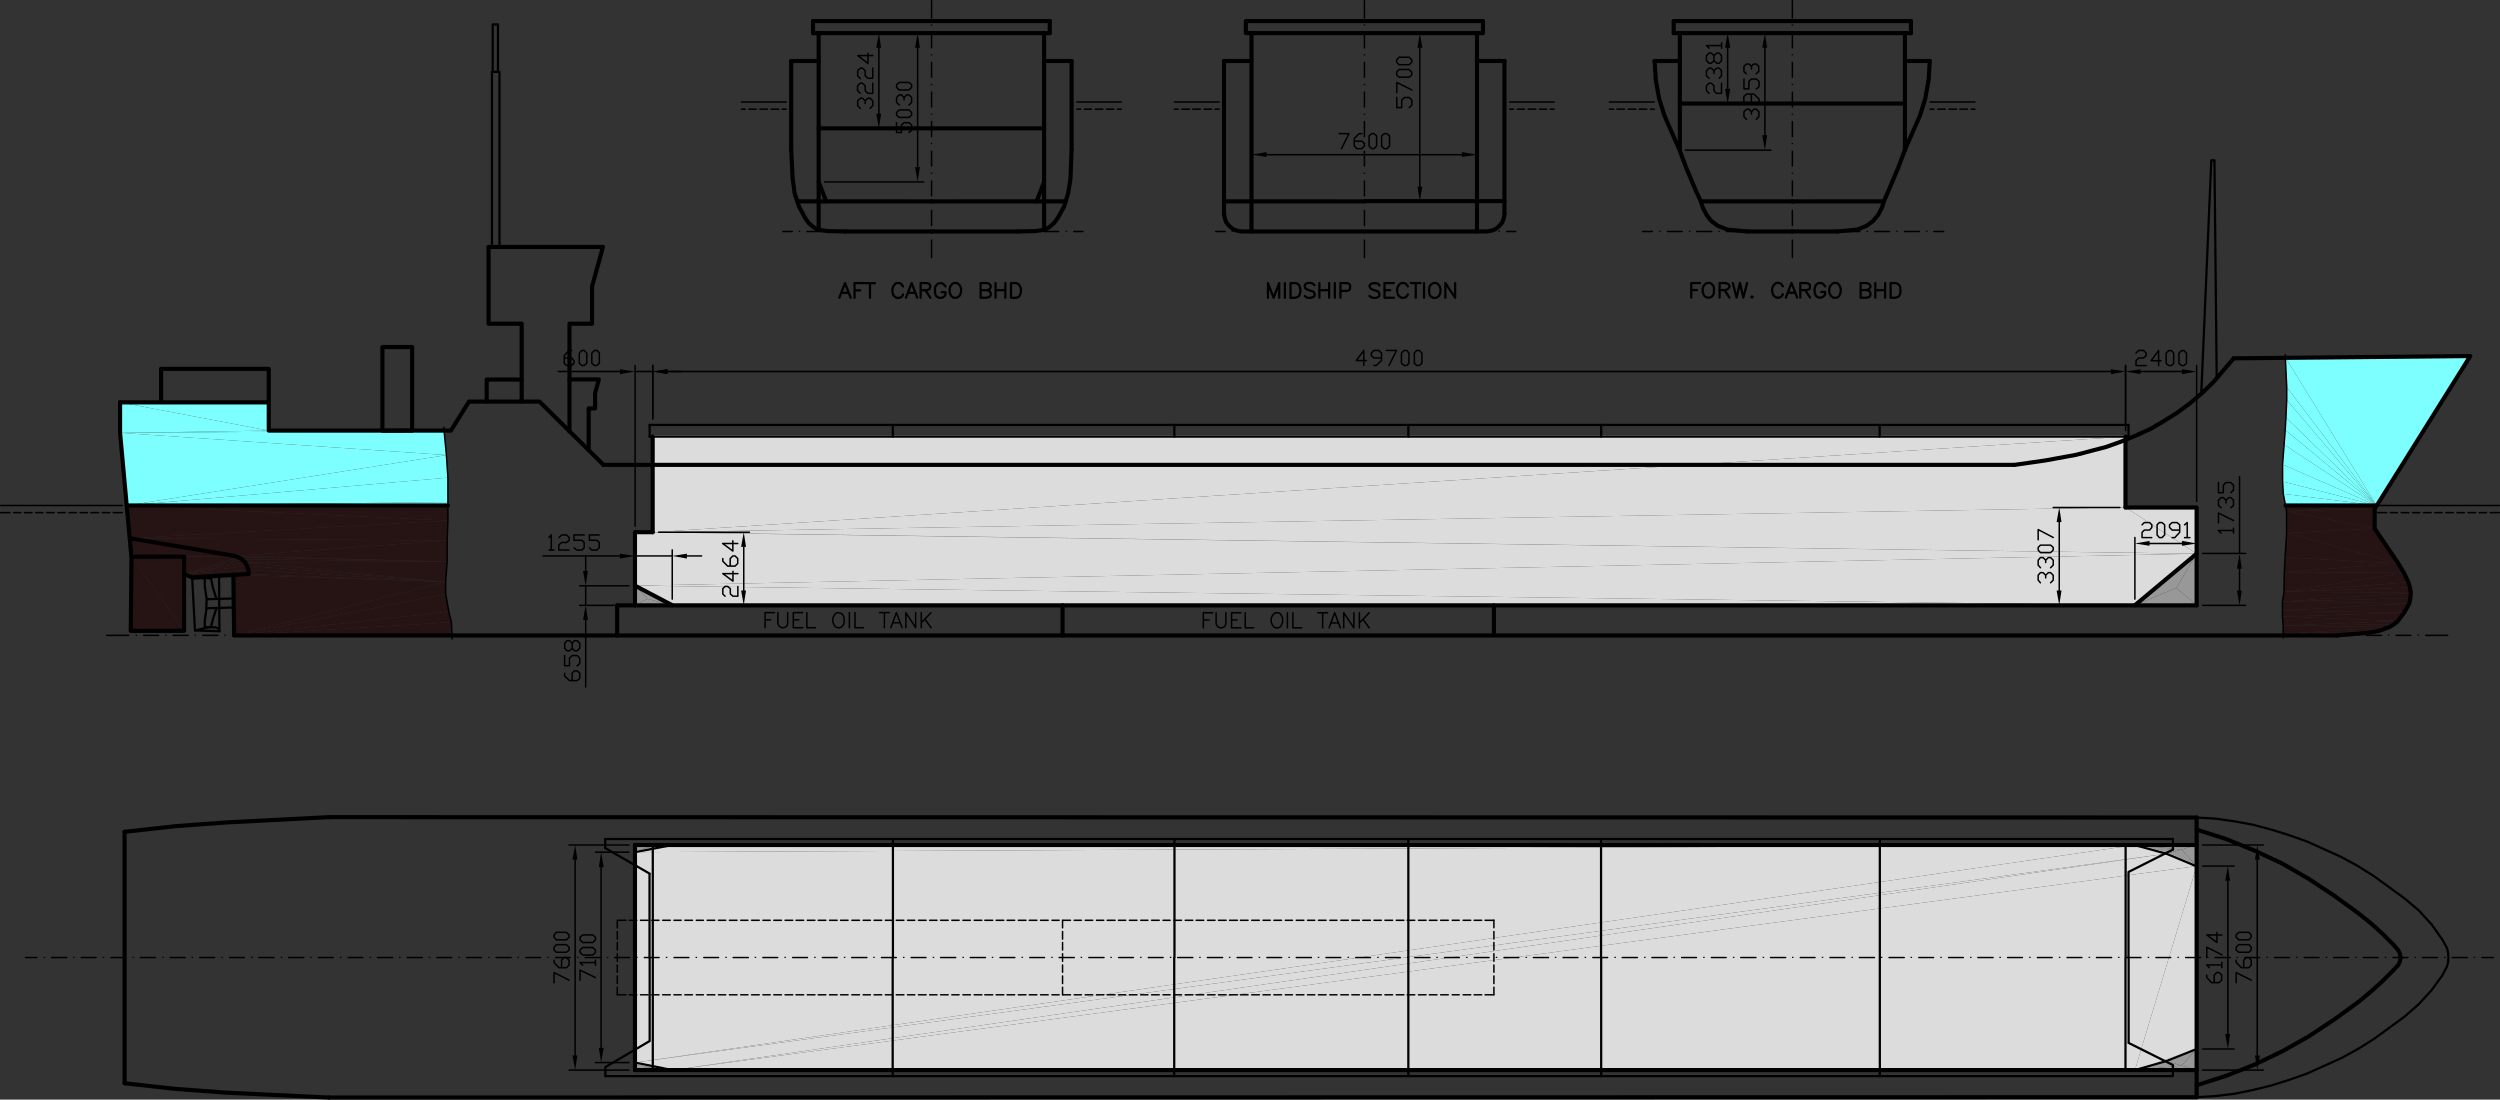 <svg xmlns="http://www.w3.org/2000/svg" viewBox="0 0 797.04 350.58"><rect x="0" y="0" width="797.04" height="350.58" fill="#333333" stroke="none"/><defs><style>.cls-1{fill:#dcdcdc;}.cls-1,.cls-11,.cls-4,.cls-6,.cls-7{fill-rule:evenodd;}.cls-10,.cls-2,.cls-3,.cls-5,.cls-8,.cls-9{fill:none;stroke-linejoin:round;}.cls-10,.cls-2,.cls-8,.cls-9{stroke:#000;}.cls-2,.cls-3,.cls-5,.cls-8,.cls-9{stroke-linecap:round;}.cls-2{stroke-width:1.32px;}.cls-3{stroke:#989898;}.cls-3,.cls-5,.cls-8{stroke-width:0.72px;}.cls-4{fill:#989898;}.cls-5{stroke:#dcdcdc;}.cls-6{fill:#7effff;}.cls-7{fill:#261313;}.cls-10,.cls-9{stroke-width:0.48px;}</style></defs><g id="Layer_2" data-name="Layer 2"><g id="Layer_1-2" data-name="Layer 1"><polyline class="cls-1" points="202.44 186.72 214.32 192.96 680.64 192.96"/><polyline class="cls-1" points="700.32 176.52 202.44 186.72 680.64 192.96"/><polyline class="cls-1" points="202.44 169.68 202.44 186.72 700.32 176.52"/><polyline class="cls-1" points="208.08 169.68 202.44 169.68 700.32 176.52"/><polyline class="cls-1" points="677.64 161.76 208.08 169.68 700.32 176.52"/><polyline class="cls-1" points="700.32 161.76 677.64 161.76 700.32 176.52"/><polyline class="cls-1" points="677.64 139.2 208.08 169.68 677.64 161.76"/><polyline class="cls-1" points="208.08 139.2 208.08 169.68 677.64 139.2"/><line class="cls-2" x1="192.36" y1="148.2" x2="642.12" y2="148.2"/><path class="cls-3" d="M700.32,334.44l-9.6,3.84-10.08,2.88h19.68Zm-19.68-65,10.08,2.76,9.6,4V269.4Zm-466.32,0-11.88,2.28V269.4Zm-11.88,69.36v2.4h11.88ZM680.64,193l19.68-16.44V193Zm-478.2-6.24V193h11.88Z"/><polyline class="cls-4" points="206.4 190.92 202.44 186.72 202.44 192.96"/><polyline class="cls-4" points="206.4 190.92 202.44 192.96 214.32 192.96"/><polyline class="cls-4" points="206.4 190.92 214.32 192.96 202.44 186.72"/><polyline class="cls-4" points="693.84 187.44 680.64 192.96 700.32 176.52"/><polyline class="cls-4" points="693.84 187.44 700.32 176.52 700.32 192.96"/><polyline class="cls-4" points="693.84 187.44 700.32 192.96 680.64 192.96"/><polyline class="cls-4" points="206.4 340.32 202.44 338.76 202.44 341.16"/><polyline class="cls-4" points="206.4 340.32 202.44 341.16 214.32 341.16"/><polyline class="cls-4" points="206.4 340.32 214.32 341.16 202.44 338.76"/><polyline class="cls-4" points="206.4 270.12 214.32 269.4 202.44 271.68"/><polyline class="cls-4" points="206.4 270.12 202.44 271.68 202.44 269.4"/><polyline class="cls-4" points="206.4 270.12 202.44 269.4 214.32 269.4"/><polyline class="cls-4" points="695.52 270.84 680.64 269.4 690.72 272.16"/><polyline class="cls-4" points="695.52 270.84 690.72 272.16 700.32 276.12"/><polyline class="cls-4" points="695.52 270.84 700.32 276.12 700.32 269.4"/><polyline class="cls-4" points="695.52 270.84 700.32 269.4 680.64 269.4"/><polyline class="cls-4" points="695.52 339.72 700.32 334.44 690.72 338.28"/><polyline class="cls-4" points="695.52 339.72 690.72 338.28 680.64 341.16"/><polyline class="cls-4" points="695.52 339.72 680.64 341.16 700.32 341.16"/><polyline class="cls-4" points="695.52 339.72 700.32 341.16 700.32 334.44"/><path class="cls-5" d="M214.32,269.4l-11.88,2.28v67.08l11.88,2.4H680.64l10.08-2.88,9.6-3.84V276.12l-9.6-4-10.08-2.76Zm-6.24-130.2v30.48h-5.64v17L214.32,193H680.64l19.68-16.44V161.76H677.64V139.2Z"/><polyline class="cls-1" points="214.32 269.4 202.44 271.68 680.64 269.4"/><polyline class="cls-1" points="202.44 338.76 680.64 269.4 202.44 271.68"/><polyline class="cls-1" points="680.64 269.4 202.44 338.76 690.72 272.16"/><polyline class="cls-1" points="214.32 341.16 690.72 272.16 202.44 338.76"/><polyline class="cls-1" points="690.72 272.16 214.32 341.16 700.32 276.12"/><polyline class="cls-1" points="680.64 341.16 700.32 276.12 214.32 341.16"/><polyline class="cls-1" points="700.32 276.12 680.64 341.16 700.32 334.44"/><polyline class="cls-1" points="690.72 338.28 700.32 334.44 680.64 341.16"/><polyline class="cls-6" points="727.92 157.44 728.64 161.16 757.68 161.16"/><polyline class="cls-6" points="727.68 153.48 727.92 157.44 757.68 161.16"/><polyline class="cls-6" points="727.68 148.08 727.68 153.48 757.68 161.16"/><polyline class="cls-6" points="728.16 141.72 727.68 148.08 757.68 161.16"/><polyline class="cls-6" points="728.52 137.04 728.16 141.72 757.68 161.16"/><polyline class="cls-6" points="728.76 133.08 728.52 137.04 757.68 161.16"/><polyline class="cls-6" points="729 127.44 728.76 133.08 757.68 161.16"/><polyline class="cls-6" points="729 123.36 729 127.44 757.68 161.16"/><polyline class="cls-6" points="728.64 114 729 123.36 757.68 161.16"/><polyline class="cls-6" points="787.56 113.52 728.64 114 757.68 161.16"/><polyline class="cls-7" points="727.92 202.08 727.92 202.56 744.96 202.56"/><polyline class="cls-7" points="751.68 201.96 727.92 202.08 744.96 202.56"/><polyline class="cls-7" points="755.04 201.72 727.92 202.08 751.68 201.96"/><polyline class="cls-7" points="758.4 201.12 727.92 202.08 755.04 201.72"/><polyline class="cls-7" points="761.64 199.92 727.92 202.08 758.4 201.12"/><polyline class="cls-7" points="727.92 199.44 727.92 202.08 761.64 199.92"/><polyline class="cls-7" points="763.08 199.08 727.92 199.44 761.64 199.92"/><polyline class="cls-7" points="764.4 198 727.92 199.44 763.08 199.08"/><polyline class="cls-7" points="727.68 196.56 727.92 199.44 764.4 198"/><polyline class="cls-7" points="766.44 195.36 727.68 196.56 764.4 198"/><polyline class="cls-7" points="727.68 194.64 727.68 196.56 766.44 195.36"/><polyline class="cls-7" points="768.12 192.36 727.68 194.64 766.44 195.36"/><polyline class="cls-7" points="727.68 191.76 727.68 194.64 768.12 192.36"/><polyline class="cls-7" points="768.48 190.68 727.68 191.76 768.12 192.36"/><polyline class="cls-7" points="768.6 189 727.68 191.76 768.48 190.68"/><polyline class="cls-7" points="728.16 188.64 727.68 191.76 768.6 189"/><polyline class="cls-7" points="768.36 187.32 728.16 188.64 768.6 189"/><polyline class="cls-7" points="767.88 185.64 728.16 188.64 768.36 187.32"/><polyline class="cls-7" points="766.44 182.64 728.16 188.64 767.88 185.64"/><polyline class="cls-7" points="728.28 182.4 728.16 188.64 766.44 182.64"/><polyline class="cls-7" points="764.64 179.64 728.28 182.4 766.44 182.64"/><polyline class="cls-7" points="728.52 177.72 728.28 182.4 764.64 179.64"/><polyline class="cls-7" points="729 169.92 728.52 177.72 764.64 179.64"/><polyline class="cls-7" points="757.08 168.48 729 169.92 764.64 179.64"/><polyline class="cls-7" points="729 162.96 729 169.92 757.08 168.48"/><polyline class="cls-7" points="757.08 162.24 729 162.96 757.08 168.48"/><polyline class="cls-7" points="757.68 161.16 729 162.96 757.08 162.24"/><polyline class="cls-7" points="728.64 161.16 729 162.96 757.68 161.16"/><polyline class="cls-6" points="142.8 160.08 40.44 161.16 142.8 161.16"/><polyline class="cls-6" points="142.8 152.28 40.44 161.16 142.8 160.08"/><polyline class="cls-6" points="142.32 145.08 40.44 161.16 142.8 152.28"/><polyline class="cls-6" points="38.28 138 40.44 161.16 142.32 145.08"/><polyline class="cls-6" points="141.6 137.28 38.28 138 142.32 145.08"/><polyline class="cls-6" points="38.28 138 141.6 137.28 85.68 137.28"/><polyline class="cls-6" points="85.68 137.28 85.68 128.28 38.28 128.28"/><polyline class="cls-6" points="38.28 128.28 38.28 138 85.68 137.28"/><polyline class="cls-7" points="143.88 198.36 74.64 202.56 144 202.56"/><polyline class="cls-7" points="143.04 195 74.64 202.56 143.88 198.36"/><polyline class="cls-7" points="142.08 189.36 74.64 202.56 143.04 195"/><polyline class="cls-7" points="142.08 185.52 74.64 202.56 142.08 189.36"/><polyline class="cls-7" points="74.4 183.24 74.64 202.56 142.08 185.52"/><polyline class="cls-7" points="79.32 183 74.4 183.24 142.08 185.52"/><polyline class="cls-7" points="58.68 183 61.2 184.08 79.32 183"/><polyline class="cls-7" points="79.2 181.68 58.68 183 79.32 183"/><polyline class="cls-7" points="79.2 181.68 79.32 183 142.08 185.52"/><polyline class="cls-7" points="78.72 180.36 58.68 183 79.2 181.68"/><polyline class="cls-7" points="78.72 180.36 79.2 181.68 142.08 185.52"/><polyline class="cls-7" points="78.12 179.28 58.68 183 78.72 180.36"/><polyline class="cls-7" points="78.12 179.28 78.72 180.36 142.08 185.52"/><polyline class="cls-7" points="142.56 179.04 78.12 179.28 142.08 185.52"/><polyline class="cls-7" points="77.16 178.32 58.68 183 78.12 179.28"/><polyline class="cls-7" points="77.16 178.32 78.12 179.28 142.56 179.04"/><polyline class="cls-7" points="75.96 177.6 58.68 183 77.16 178.32"/><polyline class="cls-7" points="75.96 177.6 77.16 178.32 142.56 179.04"/><polyline class="cls-7" points="58.68 177.48 58.68 183 75.96 177.6"/><polyline class="cls-7" points="74.76 177.24 41.88 177.48 58.68 177.48"/><polyline class="cls-7" points="74.76 177.24 58.68 177.48 75.96 177.6"/><polyline class="cls-7" points="74.76 177.24 75.96 177.6 142.56 179.04"/><polyline class="cls-7" points="142.56 172.32 74.76 177.24 142.56 179.04"/><polyline class="cls-7" points="41.4 171.6 41.88 177.48 74.76 177.24"/><polyline class="cls-7" points="41.4 171.6 74.76 177.24 142.56 172.32"/><polyline class="cls-7" points="142.8 165.96 41.4 171.6 142.56 172.32"/><polyline class="cls-7" points="40.44 161.16 41.4 171.6 142.8 165.96"/><polyline class="cls-7" points="142.8 161.16 40.44 161.16 142.8 165.96"/><polyline class="cls-7" points="58.68 177.48 58.68 201.12 41.88 177.48"/><polyline class="cls-7" points="58.68 201.12 41.88 177.48 41.64 201.12"/><path class="cls-2" d="M700.32,346l9.36-3,9.12-3.6,8.76-4.2,8.52-4.8,8.16-5.4,7.92-5.76,3.72-3.12,3.6-3.24,3.48-3.48,1.68-1.8.48-1.08.24-1.2m-53.28-191-6.48,7.56-3.6,3.48-3.84,3.24-4.08,3-4.2,2.64-4.32,2.52L681,138.84l-4.68,1.92-4.68,1.68L661.92,145l-9.84,1.8-10,1.44M181.56,137.52V103.2h7.2V91.32l3.48-12.6H155.76V103.2h10.56V128"/><path class="cls-8" d="M700.32,260.64l6,.36,6,.84,5.88,1.08,5.88,1.56,5.76,1.8,5.64,2,10.92,4.92,5.28,2.88,5.16,3.24,9.72,7.08,4.56,3.84,4.08,4.44,3.48,4.92,1.44,2.64.36,1.44.12,1.56M700.32,349.8l6-.36,6-.72,5.88-1.2,5.88-1.44,5.76-1.8,5.64-2,10.92-4.92,5.28-2.88,5.16-3.24,9.72-7.08,4.56-4,4.08-4.44,3.48-4.8,1.44-2.76.36-1.44.12-1.44"/><path class="cls-2" d="M700.32,193H196.8m560.28-24.48,7.56,11.16,1.8,3,1.44,3,.48,1.68.24,1.68-.12,1.68-.36,1.68-1.68,3-2,2.64-1.32,1.08-1.44.84-3.24,1.2-3.36.6-3.36.24-6.72.6M39.72,265.2l16.2-1.8,16.32-1.2,32.64-1.68M39.72,345.36l16.2,1.8,16.32,1.2,32.64,1.56m595.44-85.44,9.36,3,9.12,3.72,8.76,4.08,8.52,4.92,8.16,5.4,7.92,5.76,3.72,3,3.6,3.24,3.48,3.48,1.68,1.92.48,1.08.24,1.2"/><path class="cls-8" d="M207.12,135.48H678.6M207.12,139.2H678.6"/><path class="cls-2" d="M202.44,341.16H700.32m-595.44,8.76,595.44-.12"/><line class="cls-8" x1="192.96" y1="343.08" x2="692.76" y2="343.08"/><line class="cls-2" x1="104.88" y1="260.52" x2="700.32" y2="260.64"/><line class="cls-8" x1="192.96" y1="267.48" x2="692.76" y2="267.48"/><line class="cls-2" x1="202.44" y1="269.4" x2="700.32" y2="269.4"/><line class="cls-9" x1="8.16" y1="305.28" x2="11.76" y2="305.28"/><line class="cls-10" x1="14.16" y1="305.4" x2="14.16" y2="305.04"/><line class="cls-9" x1="16.44" y1="305.28" x2="21.24" y2="305.28"/><line class="cls-10" x1="23.52" y1="305.4" x2="23.52" y2="305.04"/><line class="cls-9" x1="25.92" y1="305.28" x2="30.6" y2="305.28"/><line class="cls-10" x1="33" y1="305.4" x2="33" y2="305.04"/><line class="cls-9" x1="35.4" y1="305.28" x2="40.08" y2="305.28"/><line class="cls-10" x1="42.48" y1="305.4" x2="42.48" y2="305.04"/><line class="cls-9" x1="44.76" y1="305.28" x2="49.56" y2="305.28"/><line class="cls-10" x1="51.96" y1="305.4" x2="51.96" y2="305.04"/><line class="cls-9" x1="54.24" y1="305.28" x2="59.04" y2="305.28"/><line class="cls-10" x1="61.32" y1="305.4" x2="61.32" y2="305.04"/><line class="cls-9" x1="63.72" y1="305.28" x2="68.4" y2="305.28"/><line class="cls-10" x1="70.8" y1="305.4" x2="70.8" y2="305.04"/><line class="cls-9" x1="73.2" y1="305.28" x2="77.88" y2="305.28"/><line class="cls-10" x1="80.28" y1="305.4" x2="80.28" y2="305.04"/><line class="cls-9" x1="82.56" y1="305.28" x2="87.36" y2="305.28"/><line class="cls-10" x1="89.76" y1="305.4" x2="89.76" y2="305.04"/><line class="cls-9" x1="92.04" y1="305.28" x2="96.84" y2="305.28"/><line class="cls-10" x1="99.12" y1="305.4" x2="99.12" y2="305.04"/><line class="cls-9" x1="101.52" y1="305.28" x2="106.2" y2="305.28"/><line class="cls-10" x1="108.6" y1="305.4" x2="108.6" y2="305.04"/><line class="cls-9" x1="111" y1="305.28" x2="115.68" y2="305.28"/><line class="cls-10" x1="118.08" y1="305.4" x2="118.08" y2="305.04"/><line class="cls-9" x1="120.36" y1="305.28" x2="125.16" y2="305.28"/><line class="cls-10" x1="127.44" y1="305.4" x2="127.44" y2="305.04"/><line class="cls-9" x1="129.84" y1="305.28" x2="134.64" y2="305.28"/><line class="cls-10" x1="136.92" y1="305.4" x2="136.92" y2="305.04"/><line class="cls-9" x1="139.32" y1="305.28" x2="144" y2="305.28"/><line class="cls-10" x1="146.4" y1="305.4" x2="146.4" y2="305.04"/><line class="cls-9" x1="148.8" y1="305.28" x2="153.48" y2="305.28"/><line class="cls-10" x1="155.88" y1="305.4" x2="155.88" y2="305.04"/><line class="cls-9" x1="158.16" y1="305.28" x2="162.96" y2="305.28"/><line class="cls-10" x1="165.24" y1="305.4" x2="165.24" y2="305.04"/><line class="cls-9" x1="167.64" y1="305.28" x2="172.32" y2="305.28"/><line class="cls-10" x1="174.72" y1="305.4" x2="174.72" y2="305.04"/><line class="cls-9" x1="177.12" y1="305.28" x2="181.8" y2="305.28"/><line class="cls-10" x1="184.2" y1="305.4" x2="184.2" y2="305.04"/><line class="cls-9" x1="186.6" y1="305.28" x2="191.28" y2="305.28"/><line class="cls-10" x1="193.68" y1="305.4" x2="193.68" y2="305.04"/><line class="cls-9" x1="195.96" y1="305.28" x2="200.76" y2="305.28"/><line class="cls-10" x1="203.04" y1="305.4" x2="203.04" y2="305.04"/><line class="cls-9" x1="205.44" y1="305.28" x2="210.12" y2="305.28"/><line class="cls-10" x1="212.52" y1="305.4" x2="212.52" y2="305.04"/><line class="cls-9" x1="214.92" y1="305.28" x2="219.6" y2="305.28"/><line class="cls-10" x1="222" y1="305.4" x2="222" y2="305.04"/><line class="cls-9" x1="224.4" y1="305.28" x2="229.08" y2="305.28"/><line class="cls-10" x1="231.48" y1="305.4" x2="231.48" y2="305.04"/><line class="cls-9" x1="233.76" y1="305.28" x2="238.56" y2="305.28"/><line class="cls-10" x1="240.84" y1="305.4" x2="240.84" y2="305.04"/><line class="cls-9" x1="243.24" y1="305.28" x2="247.92" y2="305.28"/><line class="cls-10" x1="250.32" y1="305.4" x2="250.32" y2="305.04"/><line class="cls-9" x1="252.72" y1="305.28" x2="257.4" y2="305.28"/><line class="cls-10" x1="259.8" y1="305.4" x2="259.8" y2="305.04"/><line class="cls-9" x1="262.2" y1="305.28" x2="266.88" y2="305.28"/><line class="cls-10" x1="269.28" y1="305.4" x2="269.28" y2="305.04"/><line class="cls-9" x1="271.56" y1="305.28" x2="276.36" y2="305.28"/><line class="cls-10" x1="278.64" y1="305.4" x2="278.64" y2="305.04"/><line class="cls-9" x1="281.04" y1="305.28" x2="285.72" y2="305.28"/><line class="cls-10" x1="288.12" y1="305.4" x2="288.12" y2="305.04"/><line class="cls-9" x1="290.52" y1="305.28" x2="295.2" y2="305.28"/><line class="cls-10" x1="297.6" y1="305.4" x2="297.6" y2="305.04"/><line class="cls-9" x1="299.88" y1="305.28" x2="304.68" y2="305.28"/><line class="cls-10" x1="307.08" y1="305.4" x2="307.08" y2="305.04"/><line class="cls-9" x1="309.36" y1="305.28" x2="314.16" y2="305.28"/><line class="cls-10" x1="316.44" y1="305.4" x2="316.44" y2="305.04"/><line class="cls-9" x1="318.84" y1="305.28" x2="323.52" y2="305.28"/><line class="cls-10" x1="325.92" y1="305.4" x2="325.92" y2="305.04"/><line class="cls-9" x1="328.32" y1="305.28" x2="333" y2="305.28"/><line class="cls-10" x1="335.4" y1="305.4" x2="335.4" y2="305.04"/><line class="cls-9" x1="337.68" y1="305.28" x2="342.48" y2="305.28"/><line class="cls-10" x1="344.76" y1="305.4" x2="344.76" y2="305.04"/><line class="cls-9" x1="347.16" y1="305.28" x2="351.96" y2="305.28"/><line class="cls-10" x1="354.24" y1="305.4" x2="354.24" y2="305.04"/><line class="cls-9" x1="356.64" y1="305.28" x2="361.32" y2="305.28"/><line class="cls-10" x1="363.72" y1="305.4" x2="363.72" y2="305.04"/><line class="cls-9" x1="366.12" y1="305.28" x2="370.8" y2="305.28"/><line class="cls-10" x1="373.2" y1="305.4" x2="373.2" y2="305.04"/><line class="cls-9" x1="375.48" y1="305.28" x2="380.28" y2="305.28"/><line class="cls-10" x1="382.56" y1="305.4" x2="382.56" y2="305.04"/><line class="cls-9" x1="384.96" y1="305.28" x2="389.76" y2="305.28"/><line class="cls-10" x1="392.04" y1="305.4" x2="392.04" y2="305.04"/><line class="cls-9" x1="394.44" y1="305.28" x2="399.12" y2="305.28"/><line class="cls-10" x1="401.52" y1="305.4" x2="401.52" y2="305.04"/><line class="cls-9" x1="403.92" y1="305.28" x2="408.6" y2="305.28"/><line class="cls-10" x1="411" y1="305.4" x2="411" y2="305.04"/><line class="cls-9" x1="413.28" y1="305.28" x2="418.08" y2="305.28"/><line class="cls-10" x1="420.36" y1="305.4" x2="420.36" y2="305.04"/><line class="cls-9" x1="422.76" y1="305.28" x2="427.44" y2="305.28"/><line class="cls-10" x1="429.84" y1="305.4" x2="429.84" y2="305.04"/><line class="cls-9" x1="432.24" y1="305.28" x2="436.92" y2="305.28"/><line class="cls-10" x1="439.32" y1="305.4" x2="439.32" y2="305.04"/><line class="cls-9" x1="441.72" y1="305.28" x2="446.4" y2="305.28"/><line class="cls-10" x1="448.8" y1="305.4" x2="448.8" y2="305.04"/><line class="cls-9" x1="451.08" y1="305.28" x2="455.88" y2="305.28"/><line class="cls-10" x1="458.16" y1="305.4" x2="458.16" y2="305.04"/><line class="cls-9" x1="460.56" y1="305.28" x2="465.24" y2="305.28"/><line class="cls-10" x1="467.64" y1="305.4" x2="467.64" y2="305.04"/><line class="cls-9" x1="470.04" y1="305.28" x2="474.72" y2="305.28"/><line class="cls-10" x1="477.12" y1="305.4" x2="477.12" y2="305.04"/><line class="cls-9" x1="479.52" y1="305.28" x2="484.2" y2="305.28"/><line class="cls-10" x1="486.6" y1="305.4" x2="486.6" y2="305.04"/><line class="cls-9" x1="488.88" y1="305.28" x2="493.68" y2="305.28"/><line class="cls-10" x1="495.96" y1="305.4" x2="495.96" y2="305.04"/><line class="cls-9" x1="498.36" y1="305.28" x2="503.04" y2="305.28"/><line class="cls-10" x1="505.44" y1="305.4" x2="505.44" y2="305.04"/><line class="cls-9" x1="507.84" y1="305.28" x2="512.52" y2="305.28"/><line class="cls-10" x1="514.92" y1="305.4" x2="514.92" y2="305.04"/><line class="cls-9" x1="517.2" y1="305.28" x2="522" y2="305.28"/><line class="cls-10" x1="524.4" y1="305.4" x2="524.4" y2="305.04"/><line class="cls-9" x1="526.68" y1="305.28" x2="531.48" y2="305.28"/><line class="cls-10" x1="533.76" y1="305.4" x2="533.76" y2="305.04"/><line class="cls-9" x1="536.16" y1="305.28" x2="540.84" y2="305.28"/><line class="cls-10" x1="543.24" y1="305.4" x2="543.24" y2="305.04"/><line class="cls-9" x1="545.64" y1="305.28" x2="550.32" y2="305.28"/><line class="cls-10" x1="552.72" y1="305.4" x2="552.72" y2="305.04"/><line class="cls-9" x1="555" y1="305.28" x2="559.8" y2="305.28"/><line class="cls-10" x1="562.2" y1="305.4" x2="562.2" y2="305.04"/><line class="cls-9" x1="564.48" y1="305.28" x2="569.28" y2="305.28"/><line class="cls-10" x1="571.56" y1="305.4" x2="571.56" y2="305.04"/><line class="cls-9" x1="573.96" y1="305.28" x2="578.64" y2="305.28"/><line class="cls-10" x1="581.04" y1="305.4" x2="581.04" y2="305.04"/><line class="cls-9" x1="583.44" y1="305.28" x2="588.12" y2="305.28"/><line class="cls-10" x1="590.52" y1="305.4" x2="590.52" y2="305.04"/><line class="cls-9" x1="592.8" y1="305.28" x2="597.6" y2="305.28"/><line class="cls-10" x1="599.88" y1="305.4" x2="599.88" y2="305.04"/><line class="cls-9" x1="602.28" y1="305.28" x2="607.08" y2="305.28"/><line class="cls-10" x1="609.36" y1="305.4" x2="609.36" y2="305.04"/><line class="cls-9" x1="611.76" y1="305.28" x2="616.44" y2="305.28"/><line class="cls-10" x1="618.84" y1="305.4" x2="618.84" y2="305.04"/><line class="cls-9" x1="621.24" y1="305.28" x2="625.92" y2="305.28"/><line class="cls-10" x1="628.32" y1="305.4" x2="628.32" y2="305.04"/><line class="cls-9" x1="630.6" y1="305.28" x2="635.4" y2="305.28"/><line class="cls-10" x1="637.68" y1="305.4" x2="637.68" y2="305.04"/><line class="cls-9" x1="640.08" y1="305.28" x2="644.76" y2="305.28"/><line class="cls-10" x1="647.16" y1="305.4" x2="647.16" y2="305.04"/><line class="cls-9" x1="649.56" y1="305.28" x2="654.24" y2="305.28"/><line class="cls-10" x1="656.64" y1="305.4" x2="656.64" y2="305.04"/><line class="cls-9" x1="659.04" y1="305.28" x2="663.72" y2="305.28"/><line class="cls-10" x1="666.12" y1="305.4" x2="666.12" y2="305.04"/><line class="cls-9" x1="668.4" y1="305.28" x2="673.2" y2="305.28"/><line class="cls-10" x1="675.48" y1="305.4" x2="675.48" y2="305.04"/><line class="cls-9" x1="677.88" y1="305.28" x2="682.56" y2="305.28"/><line class="cls-10" x1="684.96" y1="305.4" x2="684.96" y2="305.04"/><line class="cls-9" x1="687.36" y1="305.28" x2="692.04" y2="305.28"/><line class="cls-10" x1="694.44" y1="305.4" x2="694.44" y2="305.04"/><line class="cls-9" x1="696.84" y1="305.28" x2="701.52" y2="305.28"/><line class="cls-10" x1="703.92" y1="305.4" x2="703.92" y2="305.04"/><line class="cls-9" x1="706.2" y1="305.28" x2="711" y2="305.28"/><line class="cls-10" x1="713.28" y1="305.4" x2="713.28" y2="305.04"/><line class="cls-9" x1="715.68" y1="305.28" x2="720.36" y2="305.28"/><line class="cls-10" x1="722.76" y1="305.4" x2="722.76" y2="305.04"/><line class="cls-9" x1="725.16" y1="305.28" x2="729.84" y2="305.28"/><line class="cls-10" x1="732.24" y1="305.4" x2="732.24" y2="305.04"/><line class="cls-9" x1="734.64" y1="305.28" x2="739.32" y2="305.28"/><line class="cls-10" x1="741.72" y1="305.4" x2="741.72" y2="305.04"/><line class="cls-9" x1="744" y1="305.28" x2="748.8" y2="305.28"/><line class="cls-10" x1="751.08" y1="305.4" x2="751.08" y2="305.04"/><line class="cls-9" x1="753.48" y1="305.28" x2="758.16" y2="305.28"/><line class="cls-10" x1="760.56" y1="305.4" x2="760.56" y2="305.04"/><line class="cls-9" x1="762.96" y1="305.28" x2="767.64" y2="305.28"/><line class="cls-10" x1="770.04" y1="305.4" x2="770.04" y2="305.04"/><line class="cls-9" x1="772.32" y1="305.28" x2="777.12" y2="305.28"/><line class="cls-10" x1="779.52" y1="305.4" x2="779.52" y2="305.04"/><line class="cls-9" x1="781.8" y1="305.28" x2="786.6" y2="305.28"/><line class="cls-10" x1="788.88" y1="305.4" x2="788.88" y2="305.04"/><line class="cls-9" x1="791.28" y1="305.28" x2="794.88" y2="305.28"/><path class="cls-2" d="M155.16,128V121m-33.24,16.32V110.64h9.48v26.64ZM79.32,183,61.2,184.08,58.68,183m20.64,0-.12-1.32-.48-1.32-.6-1.08-1-1L76,177.6l-1.2-.36M41.4,171.6l33.36,5.64m-36.48-49V138l3.6,39.48h16.8v23.64h-17l.24-23.64M39.72,265.2v80.16M155.16,121h11.16m-91.68,81.6H745"/><path class="cls-8" d="M510.48,305.28v37.8M449,305.28v37.8m-74.64-37.8v37.8m-89.76-37.8v37.8m-77.52-37.8V278.52m0,53.4L193,340.2v2.88m15.12-37.8v35.88m-1-35.88v26.64m1-26.64V269.4m-15.12,1,14.16,8.16m77.52,26.76v-37.8m89.76,37.8v-37.8M449,305.28v-37.8m61.44,37.8v-37.8"/><line class="cls-2" x1="208.08" y1="169.68" x2="208.08" y2="139.2"/><line class="cls-8" x1="192.96" y1="267.48" x2="192.96" y2="270.36"/><polyline class="cls-2" points="187.68 143.52 187.68 130.2 189.72 130.2 189.72 125.4 190.92 120.96 181.56 120.96"/><path class="cls-8" d="M678.6,305.28V278m0,54.48,14.16,7.08v3.48m-15.12-37.8v35.88m1-35.88v27.24m-79.32-65v75.6m78.36-37.8V269.4m15.12,1.44L678.6,278M510.48,139.2v-3.72M449,139.2v-3.72M374.4,139.2v-3.72m-89.76,3.72v-3.72m-77.52,3.72v-3.72"/><polyline class="cls-2" points="712.08 114.24 787.56 113.52 757.08 162.24 757.08 168.48"/><path class="cls-8" d="M599.28,139.2v-3.72m93.48,135.36v-3.36"/><line class="cls-2" x1="677.64" y1="161.76" x2="677.64" y2="139.2"/><line class="cls-8" x1="678.6" y1="135.48" x2="678.6" y2="139.2"/><path class="cls-2" d="M390.24,19.44V68.16M399,10.56V73.8m71.88-63.24V73.8m8.76-54.36V68.16"/><line class="cls-9" x1="435" y1="0.24" x2="435" y2="5.76"/><line class="cls-10" x1="435" y1="8.16" x2="435" y2="7.8"/><line class="cls-9" x1="435" y1="10.44" x2="435" y2="15.24"/><line class="cls-10" x1="435" y1="17.64" x2="435" y2="17.28"/><line class="cls-9" x1="435" y1="19.92" x2="435" y2="24.6"/><line class="cls-10" x1="435" y1="27.12" x2="435" y2="26.76"/><line class="cls-9" x1="435" y1="29.4" x2="435" y2="34.08"/><line class="cls-10" x1="435" y1="36.6" x2="435" y2="36.24"/><line class="cls-9" x1="435" y1="38.76" x2="435" y2="43.56"/><line class="cls-10" x1="435" y1="45.96" x2="435" y2="45.6"/><line class="cls-9" x1="435" y1="48.24" x2="435" y2="52.92"/><line class="cls-10" x1="435" y1="55.44" x2="435" y2="55.08"/><line class="cls-9" x1="435" y1="57.72" x2="435" y2="62.4"/><line class="cls-10" x1="435" y1="64.92" x2="435" y2="64.56"/><line class="cls-9" x1="435" y1="67.08" x2="435" y2="71.88"/><line class="cls-10" x1="435" y1="74.4" x2="435" y2="74.04"/><line class="cls-9" x1="435" y1="76.56" x2="435" y2="82.08"/><path class="cls-2" d="M472.8,10.56V6.72m6.84,12.72h-8.76m1.92-8.88H435m37.8-3.84H435m-37.8,3.84V6.72m-7,12.72H399M397.2,6.72H435m-37.8,3.84H435m0,63.24h39l1.44-.24,1.32-.48,1.2-1,1-1.2.48-1.32.24-1.44m0-4H435m-44.76,4,.24,1.44.48,1.32,1,1.2,1.2,1,1.32.48,1.44.24m0,0H435m-44.76-9.6H435"/><path class="cls-8" d="M62.16,201l4.2-1h2.16l1,.24.48,1m631.8-75.72L705,51.12h1m.72,69.48L706,51.12M157.08,22.92V7.8h1.68V22.92Zm-.24,55.8V22.92h2.4v55.8Z"/><line class="cls-2" x1="74.4" y1="183.24" x2="74.64" y2="202.56"/><path class="cls-8" d="M74.52,190.8l-8.64.24-.12,2.88,8.76-.24m-4.68-10.44.12,18m-4.08-7.44-.6,4.08V200l2-.12.6-2.52L69,193.92M65.88,191l-.6-4.08v-2.64l2,.12.6,3L69,190.92m-3.72-6.6-4,.12L62.16,201l7.8.24"/><path class="cls-2" d="M51.36,128.28V117.6H85.68v19.68h58.08l5.76-9.24H172l20.4,20.16M38.28,128.28h47.4M700.32,349.8V260.64M202.44,341.16V269.4m5.64-99.72h-5.64V193m497.88,0v-31.2H677.64"/><line class="cls-9" x1="780.36" y1="202.56" x2="773.4" y2="202.56"/><line class="cls-10" x1="771" y1="202.68" x2="771" y2="202.32"/><line class="cls-9" x1="768.6" y1="202.56" x2="763.92" y2="202.56"/><line class="cls-10" x1="761.52" y1="202.68" x2="761.52" y2="202.32"/><line class="cls-9" x1="759.24" y1="202.56" x2="754.44" y2="202.56"/><line class="cls-10" x1="752.16" y1="202.68" x2="752.16" y2="202.32"/><line class="cls-9" x1="749.76" y1="202.56" x2="744.96" y2="202.56"/><line class="cls-10" x1="742.68" y1="202.68" x2="742.68" y2="202.32"/><line class="cls-9" x1="740.28" y1="202.56" x2="735.6" y2="202.56"/><line class="cls-10" x1="733.2" y1="202.68" x2="733.2" y2="202.32"/><line class="cls-9" x1="730.8" y1="202.56" x2="726.12" y2="202.56"/><line class="cls-10" x1="723.72" y1="202.68" x2="723.72" y2="202.32"/><line class="cls-9" x1="721.44" y1="202.56" x2="716.64" y2="202.56"/><line class="cls-10" x1="714.36" y1="202.68" x2="714.36" y2="202.32"/><line class="cls-9" x1="711.96" y1="202.56" x2="707.28" y2="202.56"/><line class="cls-10" x1="704.88" y1="202.68" x2="704.88" y2="202.32"/><line class="cls-9" x1="702.48" y1="202.56" x2="697.8" y2="202.56"/><line class="cls-10" x1="695.4" y1="202.68" x2="695.4" y2="202.32"/><line class="cls-9" x1="693" y1="202.56" x2="688.32" y2="202.56"/><line class="cls-10" x1="685.92" y1="202.68" x2="685.92" y2="202.32"/><line class="cls-9" x1="683.64" y1="202.56" x2="678.84" y2="202.56"/><line class="cls-10" x1="676.56" y1="202.68" x2="676.56" y2="202.32"/><line class="cls-9" x1="674.16" y1="202.56" x2="669.48" y2="202.56"/><line class="cls-10" x1="667.08" y1="202.68" x2="667.08" y2="202.32"/><line class="cls-9" x1="664.68" y1="202.56" x2="660" y2="202.56"/><line class="cls-10" x1="657.6" y1="202.68" x2="657.6" y2="202.32"/><line class="cls-9" x1="655.2" y1="202.56" x2="650.52" y2="202.56"/><line class="cls-10" x1="648.12" y1="202.68" x2="648.12" y2="202.32"/><line class="cls-9" x1="645.84" y1="202.56" x2="641.04" y2="202.56"/><line class="cls-10" x1="638.76" y1="202.68" x2="638.76" y2="202.32"/><line class="cls-9" x1="636.36" y1="202.56" x2="631.68" y2="202.56"/><line class="cls-10" x1="629.28" y1="202.68" x2="629.28" y2="202.32"/><line class="cls-9" x1="626.88" y1="202.56" x2="622.2" y2="202.56"/><line class="cls-10" x1="619.8" y1="202.68" x2="619.8" y2="202.32"/><line class="cls-9" x1="617.4" y1="202.56" x2="612.72" y2="202.56"/><line class="cls-10" x1="610.32" y1="202.68" x2="610.32" y2="202.32"/><line class="cls-9" x1="608.04" y1="202.56" x2="603.24" y2="202.56"/><line class="cls-10" x1="600.96" y1="202.68" x2="600.96" y2="202.32"/><line class="cls-9" x1="598.56" y1="202.56" x2="593.88" y2="202.56"/><line class="cls-10" x1="591.48" y1="202.68" x2="591.48" y2="202.32"/><line class="cls-9" x1="589.08" y1="202.56" x2="584.4" y2="202.56"/><line class="cls-10" x1="582" y1="202.68" x2="582" y2="202.32"/><line class="cls-9" x1="579.72" y1="202.56" x2="574.92" y2="202.56"/><line class="cls-10" x1="572.52" y1="202.68" x2="572.52" y2="202.32"/><line class="cls-9" x1="570.24" y1="202.56" x2="565.44" y2="202.56"/><line class="cls-10" x1="563.16" y1="202.68" x2="563.16" y2="202.32"/><line class="cls-9" x1="560.76" y1="202.56" x2="556.08" y2="202.56"/><line class="cls-10" x1="553.68" y1="202.68" x2="553.68" y2="202.32"/><line class="cls-9" x1="551.28" y1="202.56" x2="546.6" y2="202.56"/><line class="cls-10" x1="544.2" y1="202.68" x2="544.2" y2="202.32"/><line class="cls-9" x1="541.92" y1="202.56" x2="537.12" y2="202.56"/><line class="cls-10" x1="534.72" y1="202.68" x2="534.72" y2="202.32"/><line class="cls-9" x1="532.44" y1="202.56" x2="527.64" y2="202.56"/><line class="cls-10" x1="525.36" y1="202.68" x2="525.36" y2="202.32"/><line class="cls-9" x1="522.96" y1="202.56" x2="518.28" y2="202.56"/><line class="cls-10" x1="515.88" y1="202.68" x2="515.88" y2="202.32"/><line class="cls-9" x1="513.48" y1="202.56" x2="508.8" y2="202.56"/><line class="cls-10" x1="506.4" y1="202.68" x2="506.4" y2="202.32"/><line class="cls-9" x1="504.12" y1="202.56" x2="499.32" y2="202.56"/><line class="cls-10" x1="497.04" y1="202.68" x2="497.04" y2="202.32"/><line class="cls-9" x1="494.64" y1="202.56" x2="489.84" y2="202.56"/><line class="cls-10" x1="487.56" y1="202.68" x2="487.56" y2="202.32"/><line class="cls-9" x1="485.16" y1="202.56" x2="480.48" y2="202.56"/><line class="cls-10" x1="478.08" y1="202.68" x2="478.08" y2="202.32"/><line class="cls-9" x1="475.68" y1="202.56" x2="471" y2="202.56"/><line class="cls-10" x1="468.6" y1="202.68" x2="468.6" y2="202.32"/><line class="cls-9" x1="466.32" y1="202.56" x2="461.52" y2="202.56"/><line class="cls-10" x1="459.24" y1="202.68" x2="459.24" y2="202.32"/><line class="cls-9" x1="456.84" y1="202.56" x2="452.16" y2="202.56"/><line class="cls-10" x1="449.76" y1="202.68" x2="449.76" y2="202.32"/><line class="cls-9" x1="447.36" y1="202.56" x2="442.68" y2="202.56"/><line class="cls-10" x1="440.28" y1="202.68" x2="440.28" y2="202.32"/><line class="cls-9" x1="437.88" y1="202.56" x2="433.2" y2="202.56"/><line class="cls-10" x1="430.8" y1="202.68" x2="430.8" y2="202.32"/><line class="cls-9" x1="428.52" y1="202.56" x2="423.72" y2="202.56"/><line class="cls-10" x1="421.44" y1="202.68" x2="421.44" y2="202.32"/><line class="cls-9" x1="419.04" y1="202.56" x2="414.36" y2="202.56"/><line class="cls-10" x1="411.96" y1="202.68" x2="411.96" y2="202.32"/><line class="cls-9" x1="409.56" y1="202.56" x2="404.88" y2="202.56"/><line class="cls-10" x1="402.48" y1="202.68" x2="402.48" y2="202.32"/><line class="cls-9" x1="400.08" y1="202.56" x2="395.4" y2="202.56"/><line class="cls-10" x1="393" y1="202.68" x2="393" y2="202.32"/><line class="cls-9" x1="390.72" y1="202.56" x2="385.92" y2="202.56"/><line class="cls-10" x1="383.64" y1="202.68" x2="383.64" y2="202.32"/><line class="cls-9" x1="381.24" y1="202.56" x2="376.56" y2="202.56"/><line class="cls-10" x1="374.16" y1="202.68" x2="374.16" y2="202.32"/><line class="cls-9" x1="371.76" y1="202.56" x2="367.08" y2="202.56"/><line class="cls-10" x1="364.68" y1="202.68" x2="364.68" y2="202.32"/><line class="cls-9" x1="362.28" y1="202.56" x2="357.6" y2="202.56"/><line class="cls-10" x1="355.2" y1="202.68" x2="355.2" y2="202.32"/><line class="cls-9" x1="352.92" y1="202.56" x2="348.12" y2="202.56"/><line class="cls-10" x1="345.84" y1="202.68" x2="345.84" y2="202.32"/><line class="cls-9" x1="343.44" y1="202.56" x2="338.76" y2="202.56"/><line class="cls-10" x1="336.36" y1="202.68" x2="336.36" y2="202.32"/><line class="cls-9" x1="333.96" y1="202.56" x2="329.28" y2="202.56"/><line class="cls-10" x1="326.88" y1="202.68" x2="326.88" y2="202.32"/><line class="cls-9" x1="324.6" y1="202.56" x2="319.8" y2="202.56"/><line class="cls-10" x1="317.4" y1="202.68" x2="317.4" y2="202.32"/><line class="cls-9" x1="315.12" y1="202.56" x2="310.32" y2="202.56"/><line class="cls-10" x1="308.04" y1="202.68" x2="308.04" y2="202.32"/><line class="cls-9" x1="305.64" y1="202.56" x2="300.96" y2="202.56"/><line class="cls-10" x1="298.56" y1="202.68" x2="298.56" y2="202.32"/><line class="cls-9" x1="296.16" y1="202.56" x2="291.48" y2="202.56"/><line class="cls-10" x1="289.08" y1="202.68" x2="289.08" y2="202.32"/><line class="cls-9" x1="286.8" y1="202.56" x2="282" y2="202.56"/><line class="cls-10" x1="279.72" y1="202.68" x2="279.72" y2="202.32"/><line class="cls-9" x1="277.32" y1="202.56" x2="272.52" y2="202.56"/><line class="cls-10" x1="270.24" y1="202.68" x2="270.24" y2="202.32"/><line class="cls-9" x1="267.84" y1="202.56" x2="263.16" y2="202.56"/><line class="cls-10" x1="260.76" y1="202.68" x2="260.76" y2="202.32"/><line class="cls-9" x1="258.36" y1="202.56" x2="253.68" y2="202.56"/><line class="cls-10" x1="251.28" y1="202.68" x2="251.28" y2="202.32"/><line class="cls-9" x1="249" y1="202.56" x2="244.2" y2="202.56"/><line class="cls-10" x1="241.92" y1="202.68" x2="241.92" y2="202.32"/><line class="cls-9" x1="239.52" y1="202.56" x2="234.72" y2="202.56"/><line class="cls-10" x1="232.44" y1="202.68" x2="232.44" y2="202.32"/><line class="cls-9" x1="230.04" y1="202.56" x2="225.36" y2="202.56"/><line class="cls-10" x1="222.96" y1="202.68" x2="222.96" y2="202.32"/><line class="cls-9" x1="220.56" y1="202.56" x2="215.88" y2="202.56"/><line class="cls-10" x1="213.48" y1="202.68" x2="213.48" y2="202.32"/><line class="cls-9" x1="211.2" y1="202.56" x2="206.4" y2="202.56"/><line class="cls-10" x1="204.12" y1="202.68" x2="204.12" y2="202.32"/><line class="cls-9" x1="201.72" y1="202.56" x2="197.04" y2="202.56"/><line class="cls-10" x1="194.64" y1="202.68" x2="194.64" y2="202.32"/><line class="cls-9" x1="192.24" y1="202.56" x2="187.56" y2="202.56"/><line class="cls-10" x1="185.16" y1="202.68" x2="185.16" y2="202.32"/><line class="cls-9" x1="182.76" y1="202.56" x2="178.08" y2="202.56"/><line class="cls-10" x1="175.68" y1="202.68" x2="175.68" y2="202.32"/><line class="cls-9" x1="173.4" y1="202.56" x2="168.6" y2="202.56"/><line class="cls-10" x1="166.32" y1="202.68" x2="166.32" y2="202.32"/><line class="cls-9" x1="163.92" y1="202.56" x2="159.24" y2="202.56"/><line class="cls-10" x1="156.84" y1="202.68" x2="156.84" y2="202.32"/><line class="cls-9" x1="154.44" y1="202.56" x2="149.76" y2="202.56"/><line class="cls-10" x1="147.36" y1="202.68" x2="147.36" y2="202.32"/><line class="cls-9" x1="144.96" y1="202.56" x2="140.28" y2="202.56"/><line class="cls-10" x1="137.88" y1="202.68" x2="137.88" y2="202.32"/><line class="cls-9" x1="135.6" y1="202.56" x2="130.8" y2="202.56"/><line class="cls-10" x1="128.52" y1="202.68" x2="128.52" y2="202.32"/><line class="cls-9" x1="126.12" y1="202.56" x2="121.44" y2="202.56"/><line class="cls-10" x1="119.04" y1="202.68" x2="119.04" y2="202.32"/><line class="cls-9" x1="116.64" y1="202.56" x2="111.96" y2="202.56"/><line class="cls-10" x1="109.56" y1="202.68" x2="109.56" y2="202.32"/><line class="cls-9" x1="107.28" y1="202.56" x2="102.48" y2="202.56"/><line class="cls-10" x1="100.08" y1="202.68" x2="100.08" y2="202.32"/><line class="cls-9" x1="97.8" y1="202.56" x2="93" y2="202.56"/><line class="cls-10" x1="90.72" y1="202.68" x2="90.72" y2="202.32"/><line class="cls-9" x1="88.32" y1="202.56" x2="83.64" y2="202.56"/><line class="cls-10" x1="81.24" y1="202.68" x2="81.24" y2="202.32"/><line class="cls-9" x1="78.84" y1="202.56" x2="74.16" y2="202.56"/><line class="cls-10" x1="71.76" y1="202.68" x2="71.76" y2="202.32"/><line class="cls-9" x1="69.48" y1="202.56" x2="64.68" y2="202.56"/><line class="cls-10" x1="62.28" y1="202.68" x2="62.28" y2="202.32"/><line class="cls-9" x1="60" y1="202.56" x2="55.2" y2="202.56"/><line class="cls-10" x1="52.92" y1="202.68" x2="52.92" y2="202.32"/><line class="cls-9" x1="50.52" y1="202.56" x2="45.84" y2="202.56"/><line class="cls-10" x1="43.44" y1="202.68" x2="43.44" y2="202.32"/><path class="cls-9" d="M141.48,136.2l.84,8.88.48,7.2V166l-.24,6.36V179l-.48,6.48v3.84l1,5.64.84,3.36.24,5.4m584.4-90.6.48,10.2v4.08l-.24,5.64-.24,4-.36,4.68-.48,6.36v5.4l.24,4L729,163v7l-.48,7.8-.24,4.68-.12,6.24-.48,3.12v4.8l.24,2.88v3.84M39,161.16H.24m2.88,2.28H.24m6.36,0H4.32m5.88,0H7.8m5.88,0H11.4m5.88,0h-2.4m5.88,0H18.48m5.88,0H22m5.88,0H25.56m5.88,0H29m6,0h-2.4m6.36,0H36.12m724.8,0H758m6.36,0h-2.28m5.88,0h-2.4m5.88,0H769.2m5.88,0h-2.4m5.88,0h-2.28m5.88,0h-2.4m5.88,0h-2.28m5.88,0h-2.4m5.88,0h-2.28m6.36,0h-2.88m2.88-2.28H758M41,202.56h-7"/><path class="cls-2" d="M757.68,161.16h-29m-688.2,0H142.8"/><path class="cls-8" d="M457,90.24l-.48.24L456,91l-.24.36-.12.72v1.08l.12.72.24.48.48.36.48.24h.84l.48-.24.48-.36.24-.48.24-.72V92l-.24-.72-.24-.36-.48-.48-.48-.24Zm-3,0v4.68m-4.2-4.68h3.12m-1.56,0v4.68m-2.52-3.6-.24-.36-.36-.48-.48-.24h-1l-.36.24-.48.48-.24.36-.24.72v1.08l.24.72.24.48.48.36.36.24h1l.48-.24.36-.36.24-.48m-7.44,1.08h3m-3-2.4h1.8m-1.8,2.4V90.24h3M439.8,91l-.36-.48-.72-.24h-1l-.6.24-.48.48v.36l.24.48.24.24.48.24,1.32.48.48.12.36.72v.72l-.36.36-.72.24h-1l-.6-.24-.48-.36m-9.24.6V90.24h2l.72.24.24.24.12.36v.72l-.12.48-.24.24-.72.24h-2m-1.8-2.52v4.68m-4.92-2.4h3.12m0-2.28v4.68m-3.12-4.68v4.68m-1.56-4-.48-.48-.72-.24h-.84l-.72.24L416,91v.36l.12.48.24.24.48.24,1.32.48.48.12.24.24.24.48v.72l-.48.36-.72.24h-.84l-.72-.24-.36-.36m-4.56.6V90.24H413l.72.24.48.48.12.36.24.72v1.08l-.24.72-.12.48-.48.36-.72.24Zm-1.8-4.68v4.68m-5.4,0V90.24l1.8,4.68,1.8-4.68v4.68"/><path class="cls-8" d="M584.52,90.24l-.36.24-.48.48-.24.36-.24.72v1.08l.24.72.24.48.48.36.36.24h1l.48-.24.36-.36.24-.48.24-.72V92l-.24-.72-.24-.36-.36-.48-.48-.24Zm-2.64,1.08-.24-.36-.48-.48-.48-.24h-.84l-.48.24-.48.48L578.52,92v1.08l.24.72.12.48.48.36.48.24h.84l.48-.24.48-.36.24-.48v-.72h-1.2m-5.16-.6,1.56,2.4m-3.12,0V90.24h2l.72.24.24.24.12.36v.48L577,92l-.24.24-.72.24h-2m-4.08.84h2.28m-2.88,1.56,1.8-4.68,1.8,4.68m-4.56-3.6-.24-.36-.36-.48-.48-.24h-1l-.36.24-.48.48-.24.36L565,92v1.08l.24.72.24.48.48.36.36.24h1l.48-.24.36-.36.24-.48m-9.84.72-.24.12.24.24.24-.24Zm-6.12-4.32,1.2,4.68,1.08-4.68,1.08,4.68,1.2-4.68m-7.2,2.28,1.56,2.4m-3.12,0V90.24h1.92l.72.24.24.24.24.36v.48L551,92l-.24.24-.72.24h-1.92m-3.84-2.28-.48.24-.48.48-.24.36-.24.72v1.08l.24.72.24.48.48.36.48.24h.84l.48-.24.48-.36.24-.48.12-.72V92l-.12-.72-.24-.36-.48-.48-.48-.24Zm-5.16,2.28H541m-1.8,2.4V90.24H542M460.8,94.92V90.24l3.12,4.68V90.24"/><path class="cls-8" d="M304.08,90.24l-.48.24-.36.48-.24.36-.24.72v1.08l.24.72.24.48.36.36.48.24h1l.36-.24.48-.36.24-.48.24-.72V92l-.24-.72-.24-.36-.48-.48-.36-.24Zm-2.64,1.08L301.2,91l-.48-.48-.48-.24h-.84l-.48.24-.48.48-.24.36-.12.72v1.08l.12.72.24.48.48.36.48.24h.84l.48-.24.48-.36.24-.48v-.72h-1.2m-5.16-.6,1.56,2.4m-3.12,0V90.24h2l.72.24.12.24.24.36v.48l-.36.72-.72.24h-2m-4.08.84h2.28m-2.88,1.56,1.8-4.68,1.8,4.68m-4.56-3.6-.24-.36-.36-.48-.48-.24h-1l-.36.24L285,91l-.24.36-.24.72v1.08l.24.72.24.48.48.36.36.24h1l.48-.24.36-.36.24-.48m-12.12-3.6h3.12m-1.56,0v4.68m-4.92-2.4h1.8m-1.8,2.4V90.24h2.88m-7,3.12h2.28m-3,1.56,1.8-4.68,1.8,4.68m331.56,0V90.24h1.56l.72.24.48.48.24.36.12.72v1.08l-.12.72-.24.48-.48.36-.72.24Zm-4.92-2.4H601m0-2.28v4.68m-3.12-4.68v4.68m-2.76-2.4.72.24.24.12.24.48v.72l-.24.48-.24.12-.72.24h-1.92m0,0V90.24h1.92l.72.24.24.24.24.36v.48L596,92l-.24.24-.72.24h-1.92"/><path class="cls-8" d="M322.32,94.92V90.24h1.56l.72.24L325,91l.24.36.24.72v1.08l-.24.72-.24.48-.36.36-.72.24Zm-4.92-2.4h3.12m0-2.28v4.68m-3.12-4.68v4.68m-2.76-2.4.72.24.24.12.24.48v.72l-.24.48-.24.12-.72.24h-2m0,0V90.24h2l.72.24.24.24.24.36v.48l-.24.48-.24.24-.72.24h-2"/><line class="cls-9" x1="387.6" y1="73.8" x2="390.6" y2="73.8"/><line class="cls-10" x1="392.88" y1="73.92" x2="392.88" y2="73.56"/><line class="cls-9" x1="395.28" y1="73.8" x2="399.96" y2="73.8"/><line class="cls-10" x1="402.36" y1="73.92" x2="402.36" y2="73.56"/><line class="cls-9" x1="404.76" y1="73.8" x2="409.44" y2="73.8"/><line class="cls-10" x1="411.84" y1="73.92" x2="411.84" y2="73.56"/><line class="cls-9" x1="414.12" y1="73.8" x2="418.92" y2="73.8"/><line class="cls-10" x1="421.2" y1="73.92" x2="421.2" y2="73.56"/><line class="cls-9" x1="423.6" y1="73.8" x2="428.4" y2="73.8"/><line class="cls-10" x1="430.68" y1="73.92" x2="430.68" y2="73.56"/><line class="cls-9" x1="433.08" y1="73.8" x2="437.76" y2="73.8"/><line class="cls-10" x1="440.16" y1="73.92" x2="440.16" y2="73.56"/><line class="cls-9" x1="442.56" y1="73.8" x2="447.24" y2="73.8"/><line class="cls-10" x1="449.64" y1="73.92" x2="449.64" y2="73.56"/><line class="cls-9" x1="451.92" y1="73.8" x2="456.72" y2="73.8"/><line class="cls-10" x1="459" y1="73.92" x2="459" y2="73.56"/><line class="cls-9" x1="461.4" y1="73.8" x2="466.2" y2="73.8"/><line class="cls-10" x1="468.48" y1="73.92" x2="468.48" y2="73.56"/><line class="cls-9" x1="470.88" y1="73.8" x2="475.56" y2="73.8"/><line class="cls-10" x1="477.96" y1="73.92" x2="477.96" y2="73.56"/><path class="cls-9" d="M450.12,19.8l-.84.84H446l-.72-.84v-.72l.72-.84h3.24l.84.84Zm0,4.08-.84.72H446l-.72-.72V23l.72-.84h3.24l.84.84Zm-4.8,5.64V26.28l4.8,2.4m-.84,5.64.84-.84V31.92l-.84-.84h-1.56l-.84.84v2.4h-1.56V31.08m7.32,28.44V15.24m.24-4.68h1.68M452.88,64.2h1.68m25.8,9.6h2.88"/><polyline class="cls-11" points="451.92 59.52 453.48 59.52 452.64 64.2"/><polyline class="cls-11" points="451.92 15.24 453.48 15.24 452.64 10.56"/><path class="cls-9" d="M403.8,49.32h62.28m4.8,1.2v.6M399,50.52v.6"/><polyline class="cls-11" points="403.8 48.48 403.8 50.04 399 49.32"/><polyline class="cls-11" points="466.08 48.48 466.08 50.04 470.88 49.32"/><path class="cls-9" d="M387.36,34.8h1.32m-4.8,0h2.4m-6,0h2.4m-5.88,0h2.4m-4.8,0h1.2m-1.2-2.28h14.28m93.84,2.28h-1.2m4.68,0h-2.28m5.88,0h-2.4m5.88,0H490.8m4.68,0h-1.2m1.2-2.28H481.32m-40,14.88-.84-.84V43.32l.84-.72h.84l.84.72v3.24l-.84.84Zm-4,0-.84-.84V43.32l.84-.72h.72l.84.72v3.24l-.84.84ZM431.76,45h2.4l.84.72v.84l-.84.84H432.6l-.84-.84v-2.4l1.56-1.56h.84m-7.2,0h3.12l-2.4,4.8"/><path class="cls-2" d="M533.64,10.56h37.8m-37.8-3.84h37.8"/><line class="cls-9" x1="523.68" y1="73.8" x2="526.8" y2="73.8"/><line class="cls-10" x1="529.2" y1="73.92" x2="529.2" y2="73.56"/><line class="cls-9" x1="531.6" y1="73.8" x2="536.28" y2="73.8"/><line class="cls-10" x1="538.68" y1="73.92" x2="538.68" y2="73.56"/><line class="cls-9" x1="540.96" y1="73.8" x2="545.76" y2="73.8"/><line class="cls-10" x1="548.04" y1="73.92" x2="548.04" y2="73.56"/><line class="cls-9" x1="550.44" y1="73.8" x2="555.24" y2="73.8"/><line class="cls-10" x1="557.52" y1="73.92" x2="557.52" y2="73.56"/><line class="cls-9" x1="559.92" y1="73.8" x2="564.6" y2="73.8"/><line class="cls-10" x1="567" y1="73.92" x2="567" y2="73.56"/><line class="cls-9" x1="569.4" y1="73.8" x2="574.08" y2="73.8"/><line class="cls-10" x1="576.48" y1="73.92" x2="576.48" y2="73.56"/><line class="cls-9" x1="578.76" y1="73.8" x2="583.56" y2="73.8"/><line class="cls-10" x1="585.84" y1="73.92" x2="585.84" y2="73.56"/><line class="cls-9" x1="588.24" y1="73.8" x2="592.92" y2="73.8"/><line class="cls-10" x1="595.32" y1="73.92" x2="595.32" y2="73.56"/><line class="cls-9" x1="597.72" y1="73.8" x2="602.4" y2="73.8"/><line class="cls-10" x1="604.8" y1="73.92" x2="604.8" y2="73.56"/><line class="cls-9" x1="607.2" y1="73.8" x2="611.88" y2="73.8"/><line class="cls-10" x1="614.28" y1="73.92" x2="614.28" y2="73.56"/><line class="cls-9" x1="616.56" y1="73.8" x2="619.68" y2="73.8"/><path class="cls-2" d="M535.56,10.56V47.88m21.6,25.92h14.28m-29.16-9.6h29.16"/><path class="cls-9" d="M513.12,32.52H527.4m-1.2,2.28h1.2m-4.8,0H525m-5.88,0h2.4m-6,0h2.4m-4.8,0h1.32"/><path class="cls-2" d="M585.72,73.8H571.44m29.16-9.6H571.44m37.8-57.48h-37.8m37.8,3.84h-37.8m-43.92,8.88h8m-1.92-8.88V6.72"/><line class="cls-9" x1="571.44" y1="0.24" x2="571.44" y2="5.76"/><line class="cls-10" x1="571.44" y1="8.16" x2="571.44" y2="7.8"/><line class="cls-9" x1="571.44" y1="10.44" x2="571.44" y2="15.24"/><line class="cls-10" x1="571.44" y1="17.64" x2="571.44" y2="17.28"/><line class="cls-9" x1="571.44" y1="19.92" x2="571.44" y2="24.6"/><line class="cls-10" x1="571.44" y1="27.12" x2="571.44" y2="26.76"/><line class="cls-9" x1="571.44" y1="29.4" x2="571.44" y2="34.08"/><line class="cls-10" x1="571.44" y1="36.6" x2="571.44" y2="36.24"/><line class="cls-9" x1="571.44" y1="38.76" x2="571.44" y2="43.56"/><line class="cls-10" x1="571.44" y1="45.96" x2="571.44" y2="45.6"/><line class="cls-9" x1="571.44" y1="48.24" x2="571.44" y2="52.92"/><line class="cls-10" x1="571.44" y1="55.44" x2="571.44" y2="55.08"/><line class="cls-9" x1="571.44" y1="57.72" x2="571.44" y2="62.4"/><line class="cls-10" x1="571.44" y1="64.92" x2="571.44" y2="64.56"/><line class="cls-9" x1="571.44" y1="67.08" x2="571.44" y2="71.88"/><line class="cls-10" x1="571.44" y1="74.4" x2="571.44" y2="74.04"/><line class="cls-9" x1="571.44" y1="76.56" x2="571.44" y2="82.08"/><line class="cls-2" x1="607.32" y1="10.56" x2="607.32" y2="47.88"/><path class="cls-9" d="M616.56,34.8h-1.2m4.8,0h-2.4m6,0h-2.4m5.88,0h-2.4m4.8,0h-1.2m1.2-2.28H615.36"/><path class="cls-2" d="M259.2,10.56H297M259.2,6.72H297M615.24,19.44h-7.92m1.92-8.88V6.72"/><line class="cls-9" x1="249.6" y1="73.8" x2="252.6" y2="73.8"/><line class="cls-10" x1="254.88" y1="73.92" x2="254.88" y2="73.56"/><line class="cls-9" x1="257.28" y1="73.8" x2="261.96" y2="73.8"/><line class="cls-10" x1="264.36" y1="73.92" x2="264.36" y2="73.56"/><line class="cls-9" x1="266.76" y1="73.8" x2="271.44" y2="73.8"/><line class="cls-10" x1="273.84" y1="73.92" x2="273.84" y2="73.56"/><line class="cls-9" x1="276.12" y1="73.8" x2="280.92" y2="73.8"/><line class="cls-10" x1="283.2" y1="73.92" x2="283.2" y2="73.56"/><line class="cls-9" x1="285.6" y1="73.8" x2="290.28" y2="73.8"/><line class="cls-10" x1="292.68" y1="73.92" x2="292.68" y2="73.56"/><line class="cls-9" x1="295.08" y1="73.8" x2="299.76" y2="73.8"/><line class="cls-10" x1="302.16" y1="73.92" x2="302.16" y2="73.56"/><line class="cls-9" x1="304.56" y1="73.8" x2="309.24" y2="73.8"/><line class="cls-10" x1="311.64" y1="73.92" x2="311.64" y2="73.56"/><line class="cls-9" x1="313.92" y1="73.8" x2="318.72" y2="73.8"/><line class="cls-10" x1="321" y1="73.92" x2="321" y2="73.56"/><line class="cls-9" x1="323.4" y1="73.8" x2="328.08" y2="73.8"/><line class="cls-10" x1="330.48" y1="73.92" x2="330.48" y2="73.56"/><line class="cls-9" x1="332.88" y1="73.8" x2="337.56" y2="73.8"/><line class="cls-10" x1="339.96" y1="73.92" x2="339.96" y2="73.56"/><line class="cls-9" x1="342.36" y1="73.8" x2="345.24" y2="73.8"/><path class="cls-2" d="M252.24,19.44V47.76M261,10.56V73.2m8.52.6H297m-42.84-9.6H297"/><path class="cls-9" d="M236.4,32.52h14.28m-1.32,2.28h1.32m-4.8,0h2.4m-6,0h2.4m-5.88,0h2.28m-4.68,0h1.2"/><path class="cls-2" d="M324.36,73.8H297m42.72-9.6H297M334.68,6.72H297m37.68,3.84H297m-44.76,8.88H261m-1.8-8.88V6.72"/><line class="cls-9" x1="297" y1="0.24" x2="297" y2="5.76"/><line class="cls-10" x1="297" y1="8.16" x2="297" y2="7.8"/><line class="cls-9" x1="297" y1="10.44" x2="297" y2="15.24"/><line class="cls-10" x1="297" y1="17.64" x2="297" y2="17.28"/><line class="cls-9" x1="297" y1="19.92" x2="297" y2="24.6"/><line class="cls-10" x1="297" y1="27.12" x2="297" y2="26.76"/><line class="cls-9" x1="297" y1="29.4" x2="297" y2="34.08"/><line class="cls-10" x1="297" y1="36.6" x2="297" y2="36.24"/><line class="cls-9" x1="297" y1="38.76" x2="297" y2="43.56"/><line class="cls-10" x1="297" y1="45.96" x2="297" y2="45.6"/><line class="cls-9" x1="297" y1="48.24" x2="297" y2="52.92"/><line class="cls-10" x1="297" y1="55.44" x2="297" y2="55.08"/><line class="cls-9" x1="297" y1="57.72" x2="297" y2="62.4"/><line class="cls-10" x1="297" y1="64.92" x2="297" y2="64.56"/><line class="cls-9" x1="297" y1="67.08" x2="297" y2="71.88"/><line class="cls-10" x1="297" y1="74.4" x2="297" y2="74.04"/><line class="cls-9" x1="297" y1="76.56" x2="297" y2="82.08"/><path class="cls-2" d="M341.64,19.44V47.76m-8.76-37.2V73.2"/><path class="cls-9" d="M344.52,34.8h-1.2m4.68,0h-2.28m5.88,0h-2.4m5.88,0H352.8m4.68,0h-1.2m1.2-2.28H343.32"/><path class="cls-2" d="M252.24,47.76l.48,9.24.6,4.56,1.44,4.32,1.92,3.6,1.2,1.68,1.56,1.32,1.08.6,1.56.36,1.92.24,5.52.12m-6.12-9.6L261,58m69.48,6.24,2.4-6.24m8.76-10.2L341.28,57l-.72,4.56-1.32,4.32-2,3.6L336,71.16l-1.56,1.32-1.08.6-1.56.36-1.92.24-5.52.12M615.24,19.44l-.36,6-1.08,6-1.68,5.4-4.8,10.92-2.16,5.76-3.24,7.68-1.32,3-.6,2-1.2,2.28-1.56,1.92L595.08,72l-3,1.2-6.36.6m-58.2-54.36.36,6,1.08,6,1.68,5.4,4.8,10.92,2.16,5.76,3.24,7.68,1.44,3,.6,2,1.2,2.28,1.44,1.92L547.68,72l3.12,1.2,6.36.6M535.56,33h71.76M332.88,40.92H261m80.64-21.48h-8.76m1.8-8.88V6.72"/><path class="cls-9" d="M280.2,36.24v-21m-17.28-4.68h19.2m-19.2,30.36h19.2"/><polyline class="cls-11" points="279.36 36.24 280.92 36.24 280.2 40.92"/><polyline class="cls-11" points="279.36 15.24 280.92 15.24 280.2 10.56"/><path class="cls-9" d="M292.56,53.28v-38m-8.64-4.68h10.56M262.92,58h31.56m-17.76-41v3.24l-3.24-2.52h4.8m-4,7.32-.84-.84V22.56l.84-.84H275l.84.84v1.56l.84.84h1.56V21.72m-4,8-.84-.84V27.36l.84-.84H275l.84.84v1.56l.84.84h1.56V26.52m-2.4,5.64.84-.84h.72l.84.84v1.56l-.84.84m-3.12,0-.84-.84V32.16l.84-.84H275l.84.84V33"/><polyline class="cls-11" points="291.72 53.28 293.28 53.28 292.56 57.96"/><polyline class="cls-11" points="291.72 15.24 293.28 15.24 292.56 10.56"/><path class="cls-9" d="M550.8,28.32V15.24m-13.44-4.68h15.36M537.36,33h15.36M290.64,27.84l-.84.84h-3.12l-.84-.84V27l.84-.72h3.12l.84.72Zm-2.4,3.24.84-.84h.72l.84.84v1.56l-.84.84m-3.12,0-.84-.84V31.08l.84-.84h.72l.84.84v.72m2.4,4.92-.84.72h-3.12l-.84-.72v-.84l.84-.84h3.12l.84.84Zm-.84,5.52.84-.72V39.84l-.84-.72h-1.56l-.84.72v2.4h-1.56V39.12"/><polyline class="cls-11" points="549.96 28.32 551.64 28.32 550.8 33"/><polyline class="cls-11" points="549.96 15.24 551.64 15.24 550.8 10.56"/><path class="cls-9" d="M562.68,43.08V15.24m-8.16-4.68H564.6M537.36,47.88H564.6M548.88,15.36V13.68m-4,1.68-.84-.84h4.8m-2.4,3.24.84-.84h.84l.72.84v1.56m0,0-.72.84h-.84l-.84-.84V17.76l-.84-.84h-.72l-.84.84v1.56l.84.84h.72l.84-.84m0,3.24.84-.84h.84l.72.84v1.56l-.72.84m-3.24,0-.84-.84V22.56l.84-.84h.72l.84.84v.84m-1.56,6.36-.84-.84V27.36l.84-.84h.72l.84.84v1.56l.84.84h1.56V26.52"/><polyline class="cls-11" points="561.84 43.08 563.4 43.08 562.68 47.88"/><polyline class="cls-11" points="561.84 15.24 563.4 15.24 562.68 10.56"/><path class="cls-9" d="M214.32,177.24H202.44m-4.8,0H173.16m45.84,0h4.68m-21.24,7.56v-9.48M214.32,191V175.32m344-154.2.84-.72h.72l.84.72V22.8l-.84.72m-3.12,0L556,22.8V21.12l.84-.72h.72l.84.72V22m1.56,6.36.84-.72V25.92l-.84-.72h-1.56l-.84.72v2.4H556V25.2m4.8,7.2v-.84L559.2,30h-2.4l-.84.84V32.4l.84.84h.72l.84-.84V30m0,5.64.84-.84h.72l.84.84V37.2l-.84.84m-3.12,0L556,37.2V35.64l.84-.84h.72l.84.84v.72"/><polyline class="cls-11" points="219 176.52 219 178.08 214.32 177.24"/><polyline class="cls-11" points="197.64 176.52 197.64 178.08 202.44 177.24"/><path class="cls-9" d="M186.72,186.72V193m0,4.68V219m0-37v-4.8M200.52,193H184.8m15.72-6.24H184.8m3.12-12.12.72.72h1.68l.72-.72v-1.68l-.72-.72h-2.4v-1.68H191m-8,4.08.84.72h1.68l.72-.72v-1.68l-.72-.72H183v-1.68h3.24m-8,.84.84-.84h1.56l.84.84v.84l-.84.72H179l-.84.84v1.56h3.24m-6.36,0h1.56m-1.56-4,.72-.84v4.8"/><polyline class="cls-11" points="185.88 182.04 187.44 182.04 186.72 186.72"/><polyline class="cls-11" points="185.88 197.64 187.44 197.64 186.72 192.96"/><path class="cls-9" d="M182.4,205.08l.72-.84H184l.84.84v1.56m0,0-.84.84h-.84l-.72-.84v-1.56l-.84-.84h-.84l-.72.84v1.56l.72.84h.84l.84-.84m1.56,5.64.84-.72v-1.68L184,209H182.4l-.84.84v2.4H180V209m2.4,8v-2.4l.72-.72H184l.84.72v1.68l-.84.72h-2.4L180,215.52v-.84"/><line class="cls-2" x1="202.44" y1="186.72" x2="214.32" y2="192.96"/><path class="cls-9" d="M685.32,173.28h10.32M700.32,191V171.36M680.64,191V171.36"/><polyline class="cls-11" points="685.32 172.44 685.32 174 680.64 173.28"/><polyline class="cls-11" points="695.64 172.44 695.64 174 700.32 173.28"/><path class="cls-9" d="M714,176.52V152m0,36.24v-7m-11.76-4.8h13.68M702.24,193h13.68m-19.44-21.6h1.68m-1.68-4.08.84-.72v4.8m-4.8,0h.84l1.56-1.68v-2.4l-.84-.72h-1.56l-.84.72v.84l.84.84h2.4m-6.48,2.4-.72-.84v-3.24l.72-.72h.84l.84.72v3.24l-.84.84Zm-5.52-4.08.72-.72h1.68l.72.72v.84l-.72.84h-1.68l-.72.72v1.68H686"/><polyline class="cls-11" points="713.16 188.28 714.72 188.28 714 192.96"/><polyline class="cls-11" points="713.16 181.32 714.72 181.32 714 176.52"/><path class="cls-9" d="M711.24,157.08l.84-.84v-1.56l-.84-.84h-1.56l-.84.84v2.4h-1.56v-3.24m2.4,5.64.84-.84h.72l.84.84v1.68l-.84.72m-3.12,0-.84-.72v-1.68l.84-.84h.72l.84.84v.84m-2.4,6.36v-3.12l4.8,2.4m0,4v-1.56m-4,1.56-.84-.84h4.8"/><line class="cls-2" x1="700.32" y1="176.52" x2="680.64" y2="192.96"/><path class="cls-9" d="M191.64,334.08v-57.6m8.88-4.8H189.84m10.68,67.08H189.84"/><polyline class="cls-11" points="190.92 334.08 192.48 334.08 191.64 338.76"/><polyline class="cls-11" points="190.92 276.48 192.48 276.48 191.64 271.68"/><path class="cls-9" d="M183.36,274.08v62.4m17.16,4.68H181.44m19.08-71.76H181.44m8.4,30.24-.84.84h-3.24l-.84-.84v-.84l.84-.72H189l.84.72Zm0,4-.84.84h-3.24l-.84-.84v-.72l.84-.84H189l.84.84Zm0,4.08v-1.56m-4.08,1.56-.84-.84h4.92m-4.92,5.64v-3.24l4.92,2.4"/><polyline class="cls-11" points="182.52 274.08 184.08 274.08 183.36 269.4"/><polyline class="cls-11" points="182.52 336.48 184.08 336.48 183.36 341.16"/><path class="cls-9" d="M181.44,298.8l-.84.84h-3.24l-.72-.84v-.72l.72-.84h3.24l.84.84Zm0,4.08-.84.72h-3.24l-.72-.72V302l.72-.84h3.24l.84.84Zm-2.4,5.64v-2.4l.72-.84h.84l.84.84v1.56l-.84.84h-2.4l-1.56-1.68v-.72m0,7.2v-3.24l4.8,2.4"/><path class="cls-8" d="M202.44,271.68l11.88-2.28m-11.88,69.36,11.88,2.4"/><path class="cls-9" d="M710.28,280.8v48.84m-8,4.8h10m-10-58.32h10"/><polyline class="cls-11" points="709.44 280.8 711 280.8 710.28 276.12"/><polyline class="cls-11" points="709.44 329.64 711 329.64 710.28 334.44"/><path class="cls-9" d="M719.64,274.08v62.4m-17.4,4.68h19.32M702.24,269.4h19.32M706.8,297.24v3.24l-3.24-2.4h4.8m-4.8,7.2V302l4.8,2.4m0,4.08v-1.68m-4,1.68-.84-.84h4.8m-2.4,5.64v-2.4l.84-.84h.72l.84.84v1.56l-.84.84h-2.4l-1.56-1.68v-.72"/><polyline class="cls-11" points="718.92 274.08 720.48 274.08 719.64 269.4"/><polyline class="cls-11" points="718.92 336.48 720.48 336.48 719.64 341.16"/><path class="cls-9" d="M717.72,298.8l-.72.84h-3.24l-.84-.84v-.72l.84-.84H717l.72.84Zm0,4.08-.72.72h-3.24l-.84-.72V302l.84-.84H717l.72.84Zm-2.4,5.64v-2.4l.84-.84H717l.72.84v1.56l-.72.84h-2.4l-1.68-1.68v-.72m0,7.2v-3.24l4.8,2.4"/><path class="cls-8" d="M680.64,341.16l10.08-2.88,9.6-3.84m-19.68-65,10.08,2.76,9.6,4"/><path class="cls-9" d="M203,293.4h-2.4m6,0h-2.4m5.88,0h-2.28m5.88,0h-2.4m5.88,0h-2.28m5.88,0h-2.4m5.88,0H222m5.88,0h-2.4m5.88,0h-2.28m5.88,0h-2.4m5.88,0h-2.28m5.88,0h-2.4m5.88,0h-2.28m5.88,0h-2.4m6,0h-2.4m5.88,0h-2.4m6,0h-2.4m5.88,0h-2.4m6,0h-2.4m5.88,0H268m6,0h-2.4m5.88,0h-2.28m5.88,0h-2.4m5.88,0h-2.28m5.88,0h-2.4m5.88,0h-2.28m5.88,0h-2.4m5.88,0H296.4m5.88,0h-2.4m5.88,0h-2.28m5.88,0H307m6,0h-2.4m5.88,0H314m6,0h-2.4m5.88,0h-2.4m6,0h-2.4m5.88,0h-2.4m6,0h-2.4m5.88,0H335.4m5.88,0h-2.4m5.88,0h-2.28m5.88,0H346m5.88,0h-2.28m5.88,0H353m5.88,0h-2.28m5.88,0h-2.4m5.88,0h-2.28m5.88,0h-2.4m5.88,0H370.8m5.88,0h-2.4m6,0h-2.4m5.88,0h-2.4m6,0H385m5.88,0h-2.4m6,0H392m5.88,0h-2.4m6,0h-2.4m5.88,0h-2.28m5.88,0h-2.4m5.88,0H409.8m5.88,0h-2.4m5.88,0h-2.28m5.88,0h-2.4m5.88,0H424m5.88,0h-2.4m5.88,0H431m5.88,0h-2.4m5.88,0h-2.28m5.88,0h-2.4m6,0h-2.4m5.88,0h-2.4m6,0h-2.4m5.88,0h-2.4m6,0h-2.4m5.88,0H463m5.88,0h-2.4m5.88,0H470m6.24,0h-2.76"/><path class="cls-9" d="M203,317.16h-2.4m6,0h-2.4m5.88,0h-2.28m5.88,0h-2.4m5.88,0h-2.28m5.88,0h-2.4m5.88,0H222m5.88,0h-2.4m5.88,0h-2.28m5.88,0h-2.4m5.88,0h-2.28m5.88,0h-2.4m5.88,0h-2.28m5.88,0h-2.4m6,0h-2.4m5.88,0h-2.4m6,0h-2.4m5.88,0h-2.4m6,0h-2.4m5.88,0H268m6,0h-2.4m5.88,0h-2.28m5.88,0h-2.4m5.88,0h-2.28m5.88,0h-2.4m5.88,0h-2.28m5.88,0h-2.4m5.88,0H296.4m5.88,0h-2.4m5.88,0h-2.28m5.88,0H307m6,0h-2.4m5.88,0H314m6,0h-2.4m5.88,0h-2.4m6,0h-2.4m5.88,0h-2.4m6,0h-2.4m5.88,0H335.4m5.88,0h-2.4m5.88,0h-2.28m5.88,0H346m5.88,0h-2.28m5.88,0H353m5.88,0h-2.28m5.88,0h-2.4m5.88,0h-2.28m5.88,0h-2.4m5.88,0H370.8m5.88,0h-2.4m6,0h-2.4m5.88,0h-2.4m6,0H385m5.88,0h-2.4m6,0H392m5.88,0h-2.4m6,0h-2.4m5.88,0h-2.28m5.88,0h-2.4m5.88,0H409.8m5.88,0h-2.4m5.88,0h-2.28m5.88,0h-2.4m5.88,0H424m5.88,0h-2.4m5.88,0H431m5.88,0h-2.4m5.88,0h-2.28m5.88,0h-2.4m6,0h-2.4m5.88,0h-2.4m6,0h-2.4m5.88,0h-2.4m6,0h-2.4m5.88,0H463m5.88,0h-2.4m5.88,0H470m6.24,0h-2.76M196.8,295.8v-2.4m0,6V297m0,5.88v-2.4m0,6v-2.4m0,5.88v-2.28m0,5.88v-2.4m0,6v-2.4m2.76-21.36H196.8"/><path class="cls-9" d="M338.76,295.8v-2.4m0,6V297m0,5.88v-2.4m0,6v-2.4m0,5.88v-2.28m0,5.88v-2.4m0,6v-2.4m137.52-19v-2.4m0,6V297m0,5.88v-2.4m0,6v-2.4m0,5.88v-2.28m0,5.88v-2.4m0,6v-2.4m-276.72,2.4H196.8"/><path class="cls-2" d="M476.28,202.56V193m-137.52,9.6V193m-142,9.6V193"/><path class="cls-9" d="M423.72,200.16l1.8-4.8,1.8,4.8m-7.2-4.8h3.12m-1.56,0v4.8m-9.48-4.8v4.8H415m-4.56-4.8v4.8m-3.84-4.8-.36.24-.48.48-.24.48-.24.6v1.2l.24.6.24.48.48.48.36.24h1l.48-.24.36-.48.24-.48.24-.6v-1.2l-.24-.6-.24-.48-.36-.48-.48-.24Zm-9.6,0v4.8h2.64m-7,0h3m-3-2.52h1.8m-1.8,2.52v-4.8h3m-7.92,0v3.48l.24.6.48.48.6.24h.48l.72-.24.36-.48.24-.6v-3.48m-7.2,2.28h1.8m-1.8,2.52v-4.8h3m-91.8,2,2,2.76m0-4.8-3.12,3.24m0-3.24v4.8m-4.92,0v-4.8l3.12,4.8v-4.8m-7.2,3.24H287m-3,1.56,1.8-4.8,1.8,4.8m-7.2-4.8h3.12m-1.56,0v4.8m-9.36-4.8v4.8h2.64m-4.44-4.8v4.8m-3.84-4.8-.48.24-.48.48-.24.48-.24.6v1.2l.24.6.24.48.48.48.48.24h.84l.48-.24.48-.48L269,199l.12-.6v-1.2l-.12-.6-.24-.48-.48-.48-.48-.24Zm-9.72,0v4.8H260m-7.08,0h3m-3-2.52h1.8m-1.8,2.52v-4.8h3m-7.92,0v3.48l.24.6.48.48.6.24h.48l.72-.24.48-.48.12-.6v-3.48m-7.2,2.28h1.8m-1.8,2.52v-4.8h3"/><path class="cls-9" d="M208.08,118.44h-5.64m-4.8,0H178m34.8,0h4.8m-15.12,49.32V116.52m5.64,17v-17M434.52,197.4l2,2.76m0-4.8-3.12,3.24m0-3.24v4.8m-5,0v-4.8l3.24,4.8v-4.8m-7.2,3.24h2.16"/><polyline class="cls-11" points="212.76 117.72 212.76 119.28 208.08 118.44"/><polyline class="cls-11" points="197.64 117.72 197.64 119.28 202.44 118.44"/><path class="cls-9" d="M212.76,118.44H673m4.68,18.84V116.52m-469.56,17v-17m-18.6,0-.84-.72v-3.24l.84-.84h.84l.72.84v3.24l-.72.72Zm-4,0-.84-.72v-3.24l.84-.84h.72l.84.84v3.24l-.84.72Zm-5.64-2.4h2.4l.72.84v.84l-.72.72H180.6l-.72-.72v-2.4l1.56-1.68h.84"/><polyline class="cls-11" points="212.76 117.72 212.76 119.28 208.08 118.44"/><polyline class="cls-11" points="672.96 117.72 672.96 119.28 677.64 118.44"/><path class="cls-9" d="M682.44,118.44h13.2m4.68,41.4V116.52m-22.68,19v-19m-226,0-.72-.72v-3.24l.72-.84h.84l.84.84v3.24l-.84.72Zm-4,0-.84-.72v-3.24l.84-.84h.84l.72.84v3.24l-.72.72Zm-5.64-4.8h3.24l-2.4,4.8m-4.8,0h.72l1.68-1.56v-2.4l-.84-.84h-1.56l-.84.84v.84l.84.72h2.4m-4.8.84h-3.24l2.4-3.24v4.8"/><polyline class="cls-11" points="682.44 117.72 682.44 119.28 677.64 118.44"/><polyline class="cls-11" points="695.64 117.72 695.64 119.28 700.32 118.44"/><path class="cls-9" d="M656.52,166.44v21.84M675.84,193H654.6m21.24-31.2H654.6m40.92-45.24-.84-.72v-3.24l.84-.84h.72l.84.84v3.24l-.84.72Zm-4.08,0-.84-.72v-3.24l.84-.84h.84l.72.84v3.24l-.72.72ZM689,115H685.8l2.4-3.24v4.8m-7.2-4,.84-.84h1.56l.84.84v.84l-.84.72h-1.56L681,115v1.56h3.24"/><polyline class="cls-11" points="655.68 166.44 657.24 166.44 656.52 161.76"/><polyline class="cls-11" points="655.68 188.28 657.24 188.28 656.52 192.96"/><path class="cls-9" d="M237.12,174.36v13.92M233.28,193h5.64M210,169.68h28.92m410.88,2.4v-3.24l4.8,2.52m0,4-.84.84h-3.24l-.72-.84v-.84l.72-.72h3.24l.84.72Zm-2.4,3.24.84-.84h.72l.84.84v1.56l-.84.84m-3.24,0-.72-.84v-1.56l.72-.84h.84l.84.84v.72m0,4.08.84-.84h.72l.84.84v1.56l-.84.84m-3.24,0-.72-.84v-1.56l.72-.84h.84l.84.84v.84"/><polyline class="cls-11" points="236.28 174.36 237.84 174.36 237.12 169.68"/><polyline class="cls-11" points="236.28 188.28 237.84 188.28 237.12 192.96"/><path class="cls-9" d="M233.64,172.44v3.24l-3.24-2.4h4.8m-2.4,7.2v-2.4l.84-.84h.72l.84.84v1.56l-.84.84H232l-1.56-1.56v-.84m3.24,4.08v3.12l-3.24-2.4h4.8m-4.08,7.2-.72-.72v-1.68l.72-.72H232l.84.72v1.68l.84.72h1.56V187"/></g></g></svg>